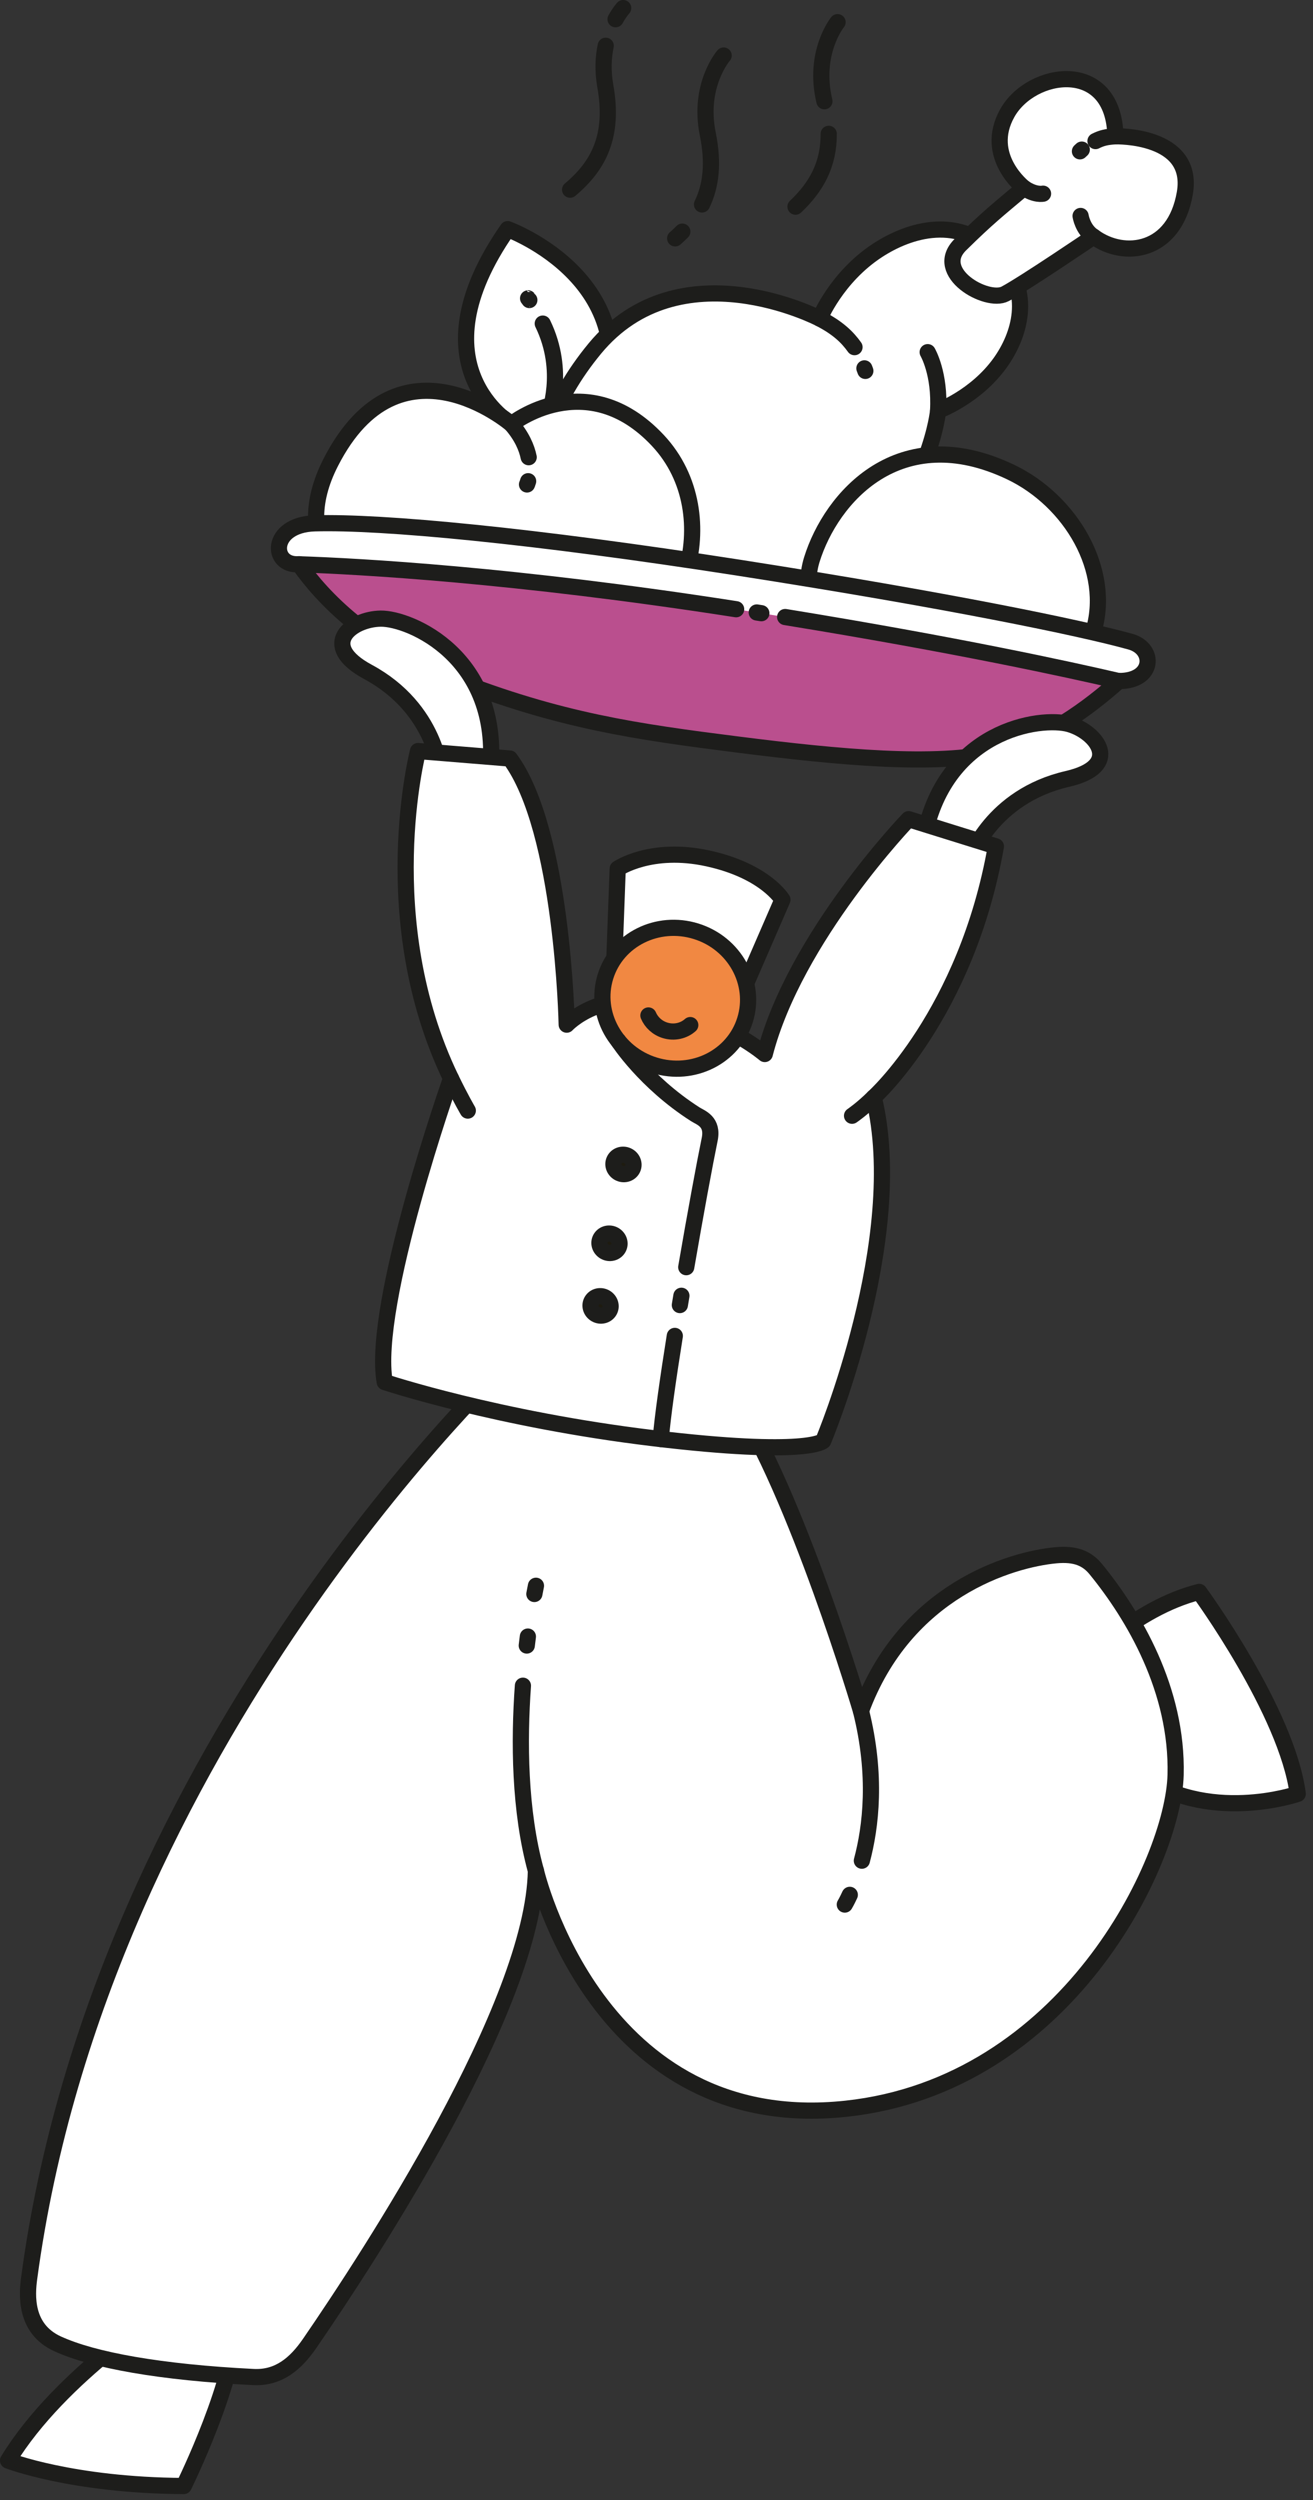 <?xml version="1.0" encoding="UTF-8" standalone="no"?>
<!DOCTYPE svg PUBLIC "-//W3C//DTD SVG 1.1//EN" "http://www.w3.org/Graphics/SVG/1.1/DTD/svg11.dtd">
<svg width="100%" height="100%" viewBox="0 0 146 278" version="1.1" xmlns="http://www.w3.org/2000/svg" xmlns:xlink="http://www.w3.org/1999/xlink" xml:space="preserve" xmlns:serif="http://www.serif.com/" style="fill-rule:evenodd;clip-rule:evenodd;stroke-linecap:round;stroke-linejoin:round;stroke-miterlimit:10;">
    <rect x="0" y="0" width="146" height="278" fill="#333333" stroke="none"/>
    <g transform="matrix(1,0,0,1,-699.001,-200.001)">
        <g id="Acoge-un-plato" serif:id="Acoge un plato" transform="matrix(1,0,0,1,699,200)">
            <g transform="matrix(1,0,0,1,56.868,25.478)">
                <path d="M0,21.69C0,21.69 -11.065,15.27 -0.416,0C-0.416,0 15.996,5.95 9.584,21.675" style="fill:white;fill-rule:nonzero;stroke:rgb(29,29,27);stroke-width:1.8px;"/>
            </g>
            <g transform="matrix(-0.599,-0.801,-0.801,0.599,58.826,33.158)">
                <path d="M-0.186,0.094C0.04,0.084 -0.186,0.094 0.046,0.094" style="fill:none;fill-rule:nonzero;stroke:rgb(29,29,27);stroke-width:1.8px;"/>
            </g>
            <g transform="matrix(-0.064,-0.998,-0.998,0.064,66.774,41.391)">
                <path d="M-4.374,6.061C-4.374,6.061 0.272,3.793 5.809,6.061" style="fill:none;fill-rule:nonzero;stroke:rgb(29,29,27);stroke-width:1.8px;"/>
            </g>
            <g transform="matrix(1,0,0,1,91.142,60.91)">
                <path d="M0,-25.493C0,-25.493 -15.54,-33.607 -25,-22.152C-34.46,-10.697 -34.323,4.004 -16.755,8.958C-7.172,11.66 -0.438,7.353 4.458,1.895C12.437,-6.998 13.171,-15.237 13.171,-15.237C13.171,-15.237 17.322,-16.746 20.063,-20.553C22.223,-23.552 23.735,-28.364 20.067,-32.334C15.615,-37.153 9.952,-35.373 6.413,-33.053C1.863,-30.07 0,-25.493 0,-25.493Z" style="fill:white;fill-rule:nonzero;stroke:rgb(29,29,27);stroke-width:1.8px;"/>
            </g>
            <g transform="matrix(1,0,0,1,106.795,13.007)">
                <path d="M0,14.193C3.024,11.208 4.231,10.274 7.07,7.885C7.07,7.885 2.533,4.378 5.206,-0.419C7.879,-5.217 17.064,-6.545 17.236,2.15C17.236,2.15 26.088,1.896 24.953,8.481C23.817,15.067 18.218,15.81 14.809,13.307C14.809,13.307 7.006,18.601 4.971,19.67C2.937,20.738 -3.146,17.297 0,14.193" style="fill:white;fill-rule:nonzero;"/>
            </g>
            <g transform="matrix(1,0,0,1,106.795,13.007)">
                <path d="M0,14.193C3.024,11.208 4.231,10.274 7.07,7.885C7.07,7.885 2.533,4.378 5.206,-0.419C7.879,-5.217 17.064,-6.545 17.236,2.15C17.236,2.15 26.088,1.896 24.953,8.481C23.817,15.067 18.218,15.81 14.809,13.307C14.809,13.307 7.006,18.601 4.971,19.67C2.937,20.738 -3.146,17.297 0,14.193Z" style="fill:none;fill-rule:nonzero;stroke:rgb(29,29,27);stroke-width:1.8px;"/>
            </g>
            <g transform="matrix(0.973,-0.233,-0.233,-0.973,121.906,15.938)">
                <path d="M-0.031,0.265C0.67,0.428 1.243,0.45 2.248,0.265" style="fill:none;fill-rule:nonzero;stroke:rgb(29,29,27);stroke-width:1.8px;"/>
            </g>
            <g transform="matrix(0.732,-0.682,-0.682,-0.732,120.178,16.871)">
                <path d="M-0.037,0.095C-0.037,0.095 0.063,0.101 0.241,0.095" style="fill:none;fill-rule:nonzero;stroke:rgb(29,29,27);stroke-width:1.8px;"/>
            </g>
            <g transform="matrix(0.532,0.847,0.847,-0.532,121.471,23.941)">
                <path d="M-0.636,-1.15C-0.636,-1.15 0.769,-1.773 2.081,-1.15" style="fill:none;fill-rule:nonzero;stroke:rgb(29,29,27);stroke-width:1.8px;"/>
            </g>
            <g transform="matrix(-0.957,-0.291,-0.291,0.957,113.975,20.798)">
                <path d="M-2.136,0.123C-2.136,0.123 -1.339,0.579 0.078,0.123" style="fill:none;fill-rule:nonzero;stroke:rgb(29,29,27);stroke-width:1.8px;"/>
            </g>
            <g transform="matrix(0.175,0.985,0.985,-0.175,106.939,41.159)">
                <path d="M-2.63,-3.375C-2.63,-3.375 -0.045,-2.416 3.985,-3.375" style="fill:none;fill-rule:nonzero;stroke:rgb(29,29,27);stroke-width:1.8px;"/>
            </g>
            <g transform="matrix(-0.773,-0.635,-0.635,0.773,92.593,34.548)">
                <path d="M-4.446,1.592C-3.145,1.239 -1.66,1.106 0.57,1.592" style="fill:none;fill-rule:nonzero;stroke:rgb(29,29,27);stroke-width:1.8px;"/>
            </g>
            <g transform="matrix(-0.349,-0.937,-0.937,0.349,96.285,41.003)">
                <path d="M-0.203,0.141C-0.203,0.141 -0.096,0.135 0.098,0.141" style="fill:none;fill-rule:nonzero;stroke:rgb(29,29,27);stroke-width:1.8px;"/>
            </g>
            <g transform="matrix(-0.415,0.91,0.91,0.415,93.235,22.284)">
                <path d="M-6.283,-4.056C-3.179,-2.623 -0.333,-2.858 2.616,-4.056" style="fill:none;fill-rule:nonzero;stroke:rgb(29,29,27);stroke-width:1.8px;"/>
            </g>
            <g transform="matrix(-0.164,0.987,0.987,0.164,95.866,8.943)">
                <path d="M-5.938,-3.755C-5.938,-3.755 -2.145,-5.918 2.972,-3.755" style="fill:none;fill-rule:nonzero;stroke:rgb(29,29,27);stroke-width:1.8px;"/>
            </g>
            <g transform="matrix(-0.728,0.686,0.686,0.728,75.441,26.677)">
                <path d="M-0.945,-0.375C-0.587,-0.362 -0.222,-0.363 0.149,-0.375" style="fill:none;fill-rule:nonzero;stroke:rgb(29,29,27);stroke-width:1.8px;"/>
            </g>
            <g transform="matrix(1,0,0,1,80.468,22.736)">
                <path d="M0,-16.562C0,-16.562 -2.871,-13.274 -1.765,-7.831C-1.106,-4.59 -1.396,-2.085 -2.406,0" style="fill:none;fill-rule:nonzero;stroke:rgb(29,29,27);stroke-width:1.8px;"/>
            </g>
            <g transform="matrix(1,0,0,1,67.355,21.092)">
                <path d="M0,-16.003C-0.265,-14.75 -0.352,-13.241 -0.043,-11.507C0.927,-6.037 -0.732,-2.704 -3.96,0" style="fill:none;fill-rule:nonzero;stroke:rgb(29,29,27);stroke-width:1.8px;"/>
            </g>
            <g transform="matrix(-0.564,0.826,0.826,0.564,69.145,2.219)">
                <path d="M-1.174,-0.619C-1.174,-0.619 -0.598,-0.704 0.327,-0.619" style="fill:none;fill-rule:nonzero;stroke:rgb(29,29,27);stroke-width:1.8px;"/>
            </g>
            <g transform="matrix(0.251,-0.968,-0.968,-0.251,115.363,50.911)">
                <path d="M-17.24,-10.865C-24.46,-10.515 -32.196,-2.223 -31.838,5.156C-31.48,12.535 -24.461,21.796 -17.24,21.446C-10.019,21.096 0.318,15.946 -2.277,2.503C-3.679,-4.749 -10.019,-11.216 -17.24,-10.865" style="fill:white;fill-rule:nonzero;"/>
            </g>
            <g transform="matrix(0.251,-0.968,-0.968,-0.251,115.363,50.911)">
                <path d="M-17.24,-10.865C-24.46,-10.515 -32.196,-2.223 -31.838,5.156C-31.48,12.535 -24.461,21.796 -17.24,21.446C-10.019,21.096 0.318,15.946 -2.277,2.503C-3.679,-4.749 -10.019,-11.216 -17.24,-10.865Z" style="fill:none;fill-rule:nonzero;stroke:rgb(29,29,27);stroke-width:1.8px;"/>
            </g>
            <g transform="matrix(1,0,0,1,53.071,41.76)">
                <path d="M0,25.091C0,25.091 -4.094,27.276 -8.326,26.266C-14.501,24.791 -21.052,18.937 -16.281,9.634C-8.628,-5.294 3.797,5.408 3.797,5.408C3.797,5.408 12.132,-1.274 20.088,7.225C27.938,15.611 22.531,30.385 14.044,30.185C4.781,29.966 0,25.091 0,25.091Z" style="fill:white;fill-rule:nonzero;stroke:rgb(29,29,27);stroke-width:1.8px;"/>
            </g>
            <g transform="matrix(0.286,-0.958,-0.958,-0.286,100.641,26.14)">
                <path d="M-40.726,-36.956C-39.641,-40.736 -36.103,-39.882 -36.16,-36.948C-36.27,-31.232 -37.566,-16.144 -40.726,7.045C-43.891,30.257 -47.171,46.67 -49.5,53.736C-51.079,58.525 -55.519,57.088 -54.352,54.102" style="fill:white;fill-rule:nonzero;stroke:rgb(29,29,27);stroke-width:1.8px;"/>
            </g>
            <g transform="matrix(-0.463,-0.886,-0.886,0.463,59.011,47.303)">
                <path d="M-3.033,1.837C-1.991,1.539 -0.619,1.43 1.112,1.837" style="fill:white;fill-rule:nonzero;stroke:rgb(29,29,27);stroke-width:1.8px;"/>
            </g>
            <g transform="matrix(0.329,-0.944,-0.944,-0.329,58.815,53.809)">
                <path d="M-0.129,0.181C-0.129,0.181 0.012,0.166 0.255,0.181" style="fill:white;fill-rule:nonzero;stroke:rgb(29,29,27);stroke-width:1.8px;"/>
            </g>
            <g transform="matrix(1,0,0,1,81.857,80.222)">
                <path d="M0,-12.479C-24.69,-16.328 -42,-17.254 -48.604,-17.477C-45.93,-13.685 -40.827,-8.396 -31.714,-4.814C-19.606,-0.055 -11.106,1.138 0.229,2.575C11.565,4.01 22.182,4.998 28.946,3.423C34.259,2.186 39.276,-1.565 42.546,-4.487C36.912,-5.799 24.364,-8.534 5.451,-11.611" style="fill:rgb(186,79,142);fill-rule:nonzero;stroke:rgb(29,29,27);stroke-width:1.8px;"/>
            </g>
            <g transform="matrix(-0.988,-0.156,-0.156,0.988,84.157,68.064)">
                <path d="M-0.516,0.041C-0.343,0.041 -0.17,0.041 0.003,0.041" style="fill:white;fill-rule:nonzero;stroke:rgb(29,29,27);stroke-width:1.8px;"/>
            </g>
            <g transform="matrix(1,0,0,1,49.014,68.751)">
                <path d="M0,17.354C0,17.354 -0.474,10.072 -8.084,5.969C-13.674,2.956 -9.913,0.076 -6.672,0.038C-3.431,0 6.751,4.306 5.5,17.009" style="fill:white;fill-rule:nonzero;stroke:rgb(29,29,27);stroke-width:1.8px;"/>
            </g>
            <g transform="matrix(1,0,0,1,107.868,79.627)">
                <path d="M0,15.827C0,15.827 2.387,8.929 10.812,6.988C17,5.563 14.137,1.79 11.021,0.894C7.905,0 -3.054,1.456 -5.212,14.036" style="fill:white;fill-rule:nonzero;stroke:rgb(29,29,27);stroke-width:1.8px;"/>
            </g>
            <g transform="matrix(-0.998,0.071,0.071,0.998,8.835,271.214)">
                <path d="M-11.191,-14.049C-11.191,-14.049 1.547,-7.381 8.082,1.813C8.082,1.813 1.186,5.075 -11.191,6.023C-11.191,6.023 -18.023,-5.604 -18.375,-12.355C-18.726,-19.108 -11.191,-14.049 -11.191,-14.049Z" style="fill:white;fill-rule:nonzero;stroke:rgb(29,29,27);stroke-width:1.8px;"/>
            </g>
            <g transform="matrix(-0.513,0.858,0.858,0.513,141.423,182.873)">
                <path d="M12.769,-16.987C12.769,-16.987 4.403,-15.246 -0.887,-9.945C-0.887,-9.945 5.545,5.286 12.769,10.992C12.769,10.992 20.971,4.093 19.941,-5.55C18.913,-15.193 12.769,-16.987 12.769,-16.987Z" style="fill:white;fill-rule:nonzero;stroke:rgb(29,29,27);stroke-width:1.8px;"/>
            </g>
            <g transform="matrix(0.037,-0.999,-0.999,-0.037,82.158,111.23)">
                <path d="M4.157,14.008L14.135,14.008C14.135,14.008 16.806,10.421 15.642,4.002C14.48,-2.418 11.36,-4.431 11.36,-4.431L1.887,-0.729" style="fill:white;fill-rule:nonzero;stroke:rgb(29,29,27);stroke-width:1.8px;"/>
            </g>
            <g transform="matrix(1,0,0,1,56.934,254.237)">
                <path d="M0,-103.209C0,-103.209 -45.703,-60.586 -53.691,-0.906C-53.936,0.918 -54.21,4.687 -50.555,6.372C-46.576,8.206 -39.115,9.558 -28.755,10.074C-25.977,10.212 -24.081,8.639 -22.494,6.329C-15.677,-3.597 2.401,-31.291 2.658,-46.23C2.658,-46.23 9.429,-16.783 37.141,-19.758C61.656,-22.389 73.541,-47.268 73.789,-56.877C74.033,-66.336 69.106,-74.616 64.929,-79.74C63.945,-80.947 62.674,-81.506 60.464,-81.299C55.539,-80.84 43.739,-77.434 38.803,-63.993C38.803,-63.993 31.635,-88.278 24.522,-99.016C14.979,-113.421 0,-103.209 0,-103.209Z" style="fill:white;fill-rule:nonzero;stroke:rgb(29,29,27);stroke-width:1.8px;"/>
            </g>
            <g transform="matrix(1,0,0,1,46.484,161.997)">
                <path d="M0,-78.485C0,-78.485 -4.858,-59.74 3.669,-42.071C3.669,-42.071 -5.218,-16.905 -3.703,-8.318C-3.703,-8.318 8.794,-4.164 26.125,-2.082C43.457,0 45.056,-1.771 45.056,-1.771C45.056,-1.771 54.507,-24.265 50.672,-39.973C50.672,-39.973 60.978,-49.223 64.256,-67.886L54.549,-70.91C54.549,-70.91 41.907,-57.787 38.558,-44.795C38.558,-44.795 34.836,-48.037 27.645,-50.168C20.453,-52.298 16.532,-48.06 16.532,-48.06C16.532,-48.06 16.117,-69.704 10.215,-77.652L0,-78.485Z" style="fill:white;fill-rule:nonzero;stroke:rgb(29,29,27);stroke-width:1.8px;"/>
            </g>
            <g transform="matrix(0.297,-0.955,-0.955,-0.297,79.698,104.311)">
                <path d="M-7.757,-5.708C-12.064,-5.709 -15.557,-2.071 -15.557,2.417C-15.557,6.904 -12.064,10.541 -7.757,10.542C-3.45,10.541 0.043,6.904 0.043,2.416C0.042,-2.071 -3.45,-5.708 -7.757,-5.708" style="fill:rgb(241,136,66);fill-rule:nonzero;"/>
            </g>
            <g transform="matrix(0.297,-0.955,-0.955,-0.297,79.698,104.311)">
                <ellipse cx="-7.757" cy="2.417" rx="7.8" ry="8.126" style="fill:none;stroke:rgb(29,29,27);stroke-width:1.8px;"/>
            </g>
            <g transform="matrix(-0.135,0.991,0.991,0.135,79.835,155.834)">
                <path d="M-6.574,-5.737C-1.725,-5.845 2.618,-5.871 5.006,-5.737" style="fill:none;fill-rule:nonzero;stroke:rgb(29,29,27);stroke-width:1.8px;"/>
            </g>
            <g transform="matrix(-0.164,0.986,0.986,0.164,76.181,144.769)">
                <path d="M-0.611,-0.518C-0.26,-0.519 0.09,-0.518 0.439,-0.518" style="fill:none;fill-rule:nonzero;stroke:rgb(29,29,27);stroke-width:1.8px;"/>
            </g>
            <g transform="matrix(1,0,0,1,68.743,140.904)">
                <path d="M0,-25.184C-0.001,-25.184 2.938,-20.599 8.578,-16.997C9.183,-16.612 10.584,-16.206 10.171,-14.207C9.619,-11.53 8.588,-5.949 7.565,0" style="fill:none;fill-rule:nonzero;stroke:rgb(29,29,27);stroke-width:1.8px;"/>
            </g>
            <g transform="matrix(-0.006,-1,-1,0.006,104.965,199.317)">
                <path d="M-7.527,9.174C-3.785,8.148 1.956,7.423 9.129,9.174" style="fill:none;fill-rule:nonzero;stroke:rgb(29,29,27);stroke-width:1.8px;"/>
            </g>
            <g transform="matrix(0.456,-0.89,-0.89,-0.456,94.572,211.73)">
                <path d="M-0.331,0.541C-0.331,0.541 0.104,0.507 0.886,0.541" style="fill:none;fill-rule:nonzero;stroke:rgb(29,29,27);stroke-width:1.8px;"/>
            </g>
            <g transform="matrix(0.07,0.998,0.998,-0.07,68.876,196.51)">
                <path d="M-9.794,-10.063C-3.693,-10.93 4.014,-11.43 10.821,-10.063" style="fill:none;fill-rule:nonzero;stroke:rgb(29,29,27);stroke-width:1.8px;"/>
            </g>
            <g transform="matrix(-0.122,0.993,0.993,0.122,59.126,182.597)">
                <path d="M-0.565,-0.5C-0.239,-0.502 0.096,-0.501 0.442,-0.5" style="fill:none;fill-rule:nonzero;stroke:rgb(29,29,27);stroke-width:1.8px;"/>
            </g>
            <g transform="matrix(-0.189,0.982,0.982,0.189,59.944,176.959)">
                <path d="M-0.556,-0.46C-0.556,-0.46 -0.224,-0.465 0.379,-0.46" style="fill:none;fill-rule:nonzero;stroke:rgb(29,29,27);stroke-width:1.8px;"/>
            </g>
            <g transform="matrix(-0.464,-0.886,-0.886,0.464,52.232,120.056)">
                <path d="M-2.943,1.782C-2.943,1.782 -1.477,1.859 1.078,1.782" style="fill:none;fill-rule:nonzero;stroke:rgb(29,29,27);stroke-width:1.8px;"/>
            </g>
            <g transform="matrix(0.763,-0.646,-0.646,-0.763,95.69,124.604)">
                <path d="M-0.374,1.022C-0.374,1.022 0.972,0.873 2.786,1.022" style="fill:none;fill-rule:nonzero;stroke:rgb(29,29,27);stroke-width:1.8px;"/>
            </g>
            <g transform="matrix(0.414,-0.91,-0.91,-0.414,67.629,144.47)">
                <path d="M-1.024,-0.659C-1.615,-0.657 -2.095,-0.151 -2.095,0.47C-2.096,1.091 -1.615,1.593 -1.024,1.59C-0.434,1.589 0.048,1.084 0.047,0.461C0.049,-0.159 -0.432,-0.661 -1.024,-0.659" style="fill:rgb(30,27,16);fill-rule:nonzero;"/>
            </g>
            <g transform="matrix(0.414,-0.91,-0.91,-0.414,67.629,144.47)">
                <ellipse cx="-1.023" cy="0.466" rx="1.073" ry="1.127" style="fill:none;stroke:rgb(29,29,27);stroke-width:1.8px;"/>
            </g>
            <g transform="matrix(0.413,-0.911,-0.911,-0.413,68.62,137.506)">
                <path d="M-1.024,-0.659C-1.615,-0.657 -2.096,-0.152 -2.095,0.469C-2.097,1.09 -1.616,1.593 -1.024,1.59C-0.434,1.588 0.048,1.084 0.047,0.46C0.048,-0.159 -0.432,-0.661 -1.024,-0.659" style="fill:rgb(30,27,16);fill-rule:nonzero;"/>
            </g>
            <g transform="matrix(0.413,-0.911,-0.911,-0.413,68.62,137.506)">
                <ellipse cx="-1.024" cy="0.466" rx="1.072" ry="1.127" style="fill:none;stroke:rgb(29,29,27);stroke-width:1.8px;"/>
            </g>
            <g transform="matrix(0.413,-0.911,-0.911,-0.413,70.174,128.739)">
                <path d="M-1.024,-0.659C-1.615,-0.657 -2.096,-0.152 -2.095,0.47C-2.096,1.09 -1.615,1.592 -1.024,1.59C-0.434,1.588 0.048,1.083 0.047,0.46C0.048,-0.16 -0.431,-0.661 -1.024,-0.659" style="fill:rgb(30,27,16);fill-rule:nonzero;"/>
            </g>
            <g transform="matrix(0.413,-0.911,-0.911,-0.413,70.174,128.739)">
                <ellipse cx="-1.024" cy="0.466" rx="1.072" ry="1.127" style="fill:none;stroke:rgb(29,29,27);stroke-width:1.8px;"/>
            </g>
            <g transform="matrix(1,0,0,1,76.756,113.814)">
                <path d="M0,0.17C-0.727,0.816 -1.787,1.07 -2.812,0.751C-3.679,0.481 -4.333,-0.142 -4.654,-0.9" style="fill:none;fill-rule:nonzero;stroke:rgb(29,29,27);stroke-width:1.8px;"/>
            </g>
        </g>
    </g>
</svg>
